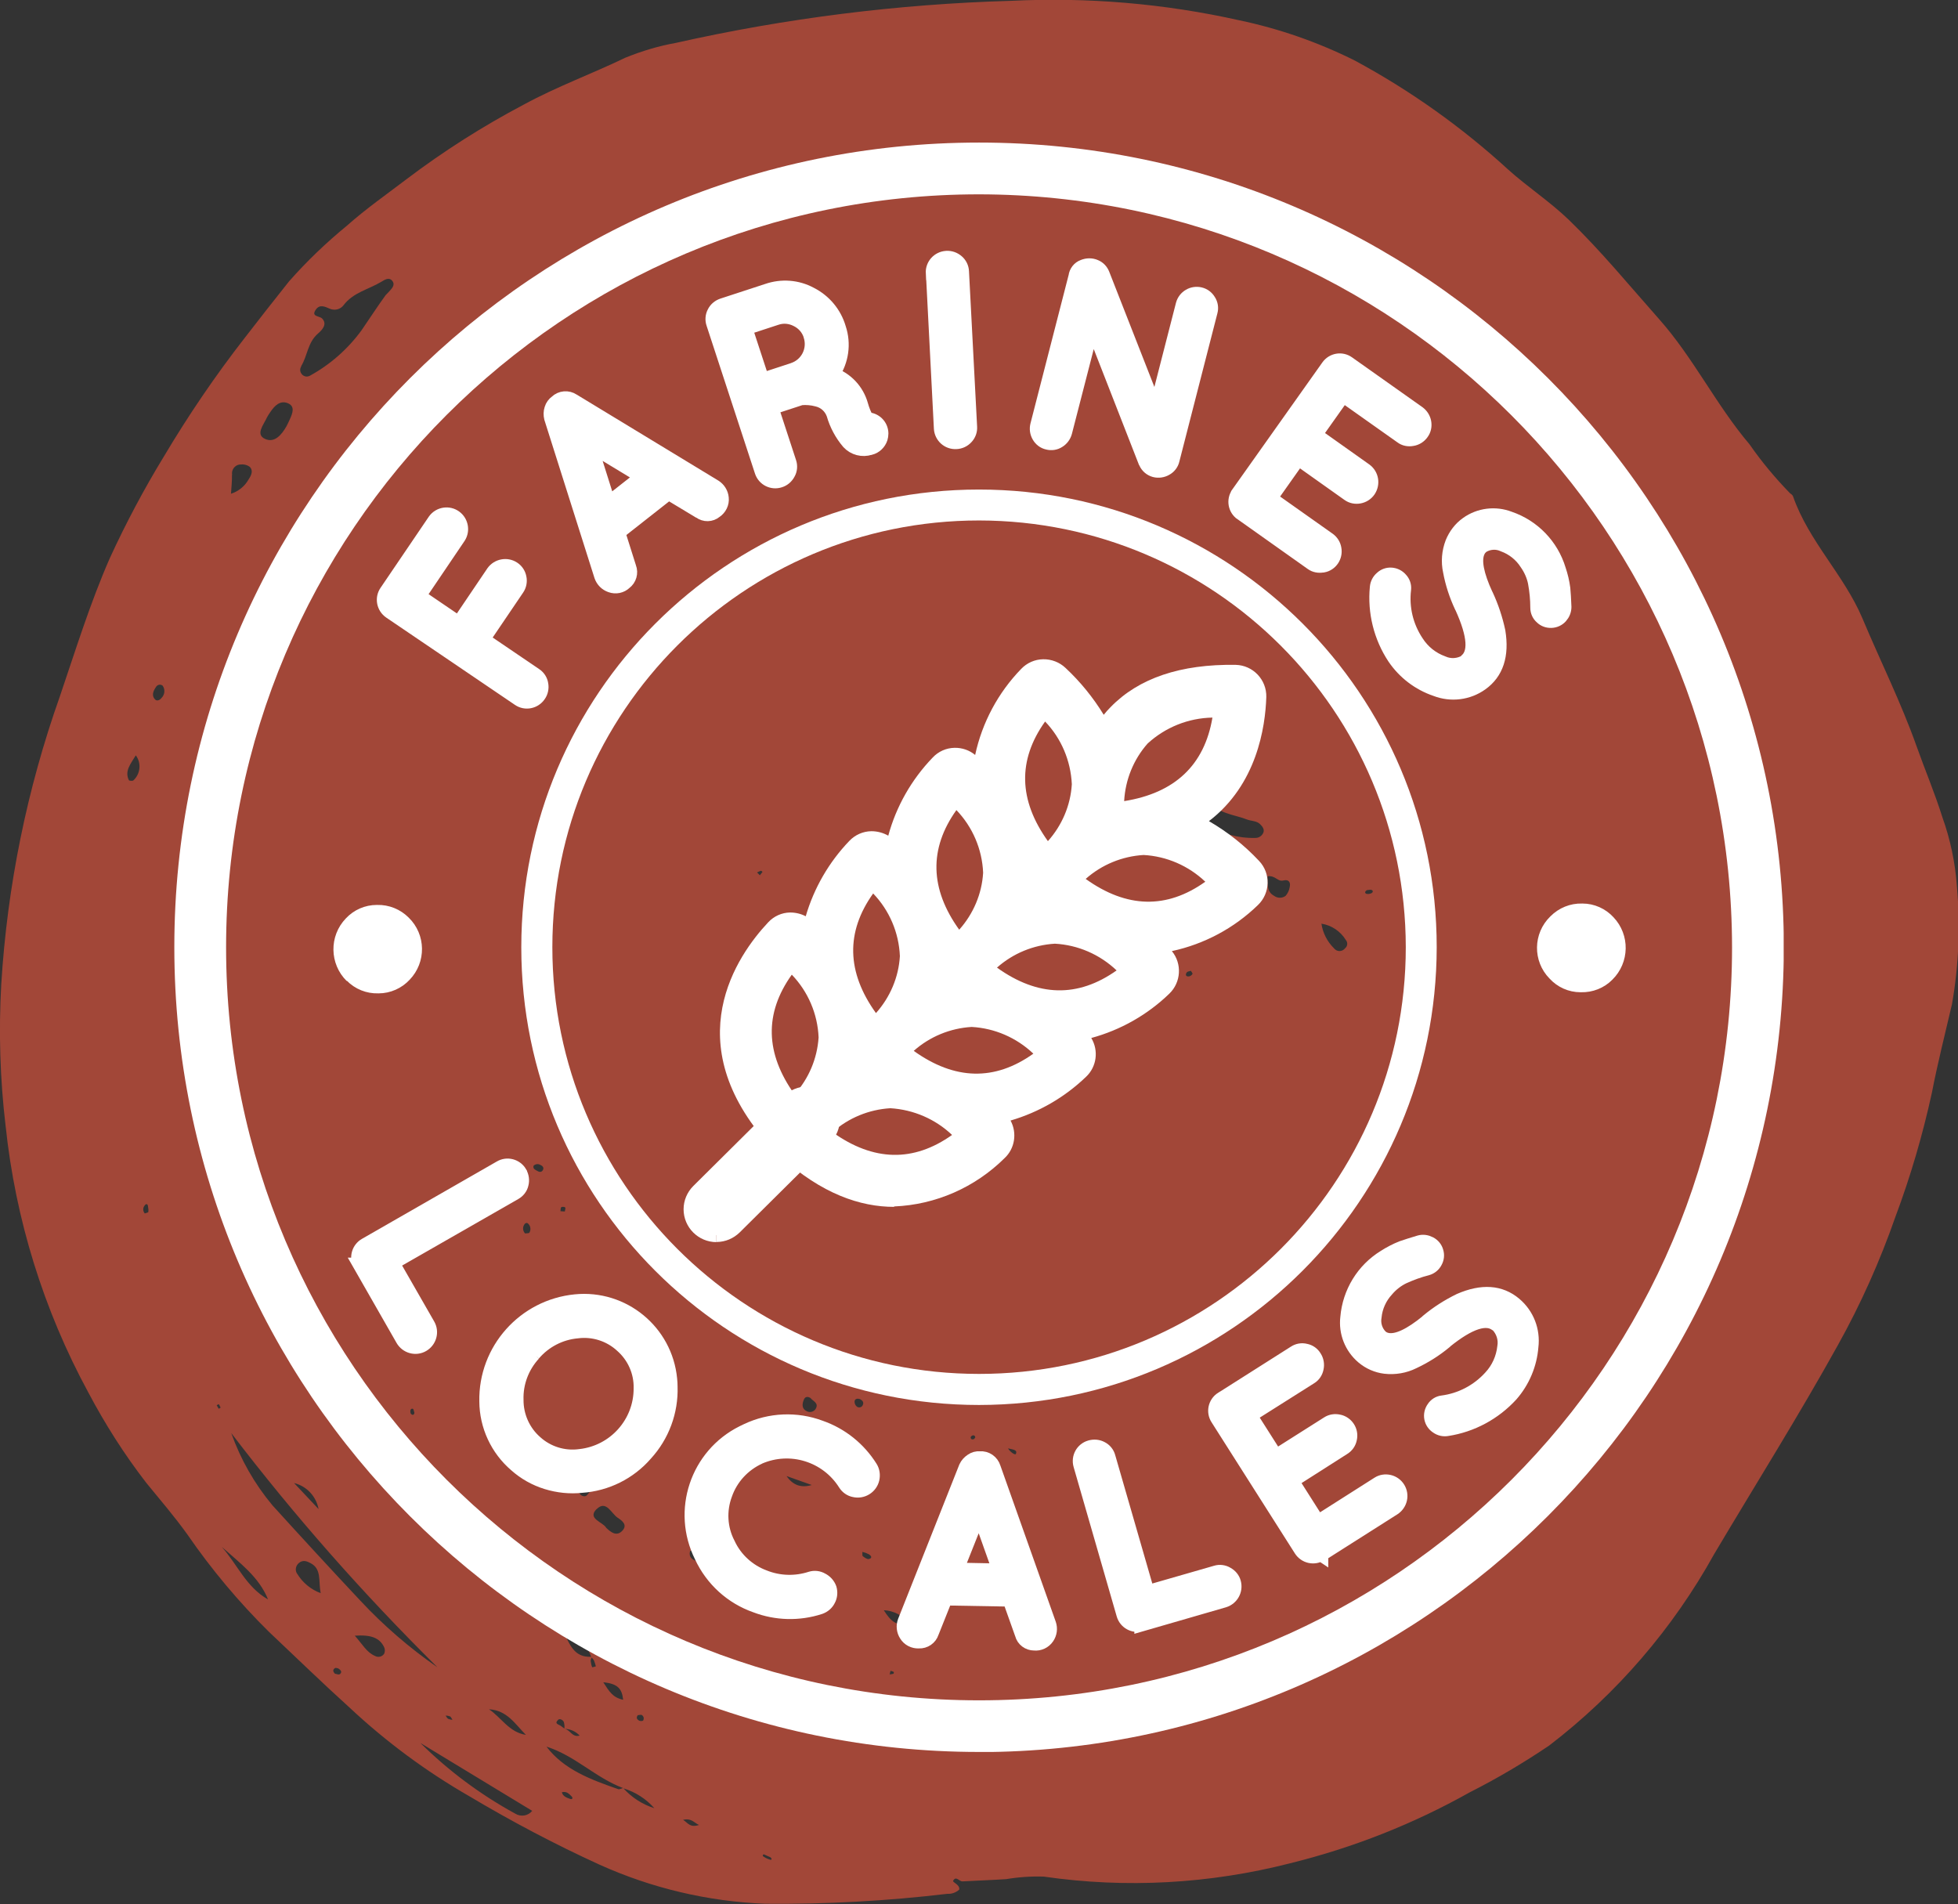 <svg viewBox="0 0 139.95 136.1" xmlns:xlink="http://www.w3.org/1999/xlink" xmlns="http://www.w3.org/2000/svg" data-name="Calque 2" id="Calque_2">
  <rect x="0" y="0" width="139.95" height="136.1" fill="#333333" stroke="none"/>
  <defs>
    <style>
      .cls-1 {
        stroke-miterlimit: 10;
        stroke-width: .5px;
      }

      .cls-1, .cls-2, .cls-3 {
        fill: #fff;
      }

      .cls-1, .cls-3 {
        stroke: #fff;
      }

      .cls-4 {
        fill: none;
      }

      .cls-5 {
        fill: #a24738;
      }

      .cls-6 {
        clip-path: url(#clippath-1);
      }

      .cls-7 {
        clip-path: url(#clippath);
      }
    </style>
    <clipPath id="clippath">
      <rect height="136.1" width="139.95" class="cls-4"></rect>
    </clipPath>
    <clipPath id="clippath-1">
      <rect height="115.03" width="115.03" y="10.19" x="12.46" class="cls-4"></rect>
    </clipPath>
  </defs>
  <g data-name="Calque 1" id="Calque_1-2">
    <g data-name="Groupe 1033" id="Groupe_1033">
      <g data-name="Groupe 1032" id="Groupe_1032">
        <g data-name="Groupe 1025" id="Groupe_1025">
          <g class="cls-7">
            <g data-name="Groupe 1024" id="Groupe_1024">
              <g data-name="Groupe 1023" id="Groupe_1023">
                <path d="M.4,80.46c.7,6.68,2.71,13.16,5.91,19.06,1.2,2.27,2.58,4.44,4.15,6.47.99,1.21,2.02,2.41,2.93,3.68,1.72,2.5,3.68,4.84,5.84,6.97,1.93,1.82,3.83,3.67,5.8,5.45,2.58,2.41,5.43,4.52,8.49,6.28,3.02,1.8,6.12,3.44,9.32,4.9,3.74,1.69,7.77,2.64,11.87,2.8,4.34.04,8.69-.2,13-.71.31.02.62-.09.85-.3.07-.37-.5-.51-.43-.64.21-.37.42.06.67.05,1.04-.06,2.08-.09,3.12-.16.89-.15,1.79-.21,2.69-.18,5.87.85,11.84.52,17.59-.95,4.5-1.11,8.82-2.81,12.86-5.08,1.96-.99,3.85-2.11,5.67-3.34,4.83-3.7,8.84-8.36,11.79-13.68,2.95-4.97,6.04-9.88,8.84-14.93,1.64-2.94,3.01-6.01,4.12-9.19,1.08-2.88,1.94-5.83,2.6-8.84.41-2.12.95-4.24,1.44-6.35.49-2.79.6-5.62.35-8.44-.12-1.68-.47-3.34-1.04-4.93-.54-1.72-1.24-3.37-1.84-5.06-1.11-3.13-2.59-6.09-3.87-9.14-1.31-3.1-3.84-5.51-4.96-8.72-.03-.1-.14-.17-.23-.24-1.05-1.08-2.02-2.24-2.88-3.48-2.4-2.83-4.01-6.19-6.48-8.97-2.12-2.39-4.14-4.86-6.45-7.09-1.34-1.29-2.93-2.33-4.31-3.57-3.32-3.04-7-5.66-10.97-7.8-2.62-1.31-5.4-2.28-8.26-2.88C83.21.25,77.73-.21,72.25.06c-8.06.23-16.09,1.24-23.96,3.01-1.23.22-2.42.58-3.58,1.05-2.41,1.16-4.91,2.07-7.28,3.36-2.92,1.54-5.72,3.32-8.35,5.31-1.43,1.09-2.92,2.13-4.27,3.33-1.49,1.22-2.88,2.55-4.15,3.99-1.05,1.32-2.12,2.68-3.16,4.03-2.11,2.71-4.04,5.55-5.8,8.51-1.42,2.33-2.7,4.74-3.84,7.22-1.42,3.23-2.45,6.58-3.58,9.9C1.93,56.4.52,63.32.09,70.35c-.19,3.37-.09,6.76.31,10.12M97.71,63.62c.11,0,.25-.05.33-.01.13.06.1.19-.06.25-.1.04-.22.05-.33.02-.12-.06-.09-.18.06-.26M96.19,67.18c.15.17.14.44-.04.59,0,0-.02.01-.02.02-.17.21-.48.25-.69.08-.03-.03-.06-.05-.09-.09-.48-.47-.8-1.09-.9-1.76.72.11,1.36.54,1.74,1.16M82.89,97.03c-.09.06-.2.09-.3.07-.14-.06-.31-.17-.1-.34.06-.05.22,0,.33.01.13.06.18.17.08.26M91.74,62.93c.4-.1.52.16.44.49-.04.23-.14.44-.29.61-.24.18-.58.18-.82,0-.54-.29-.45-.81-.47-1.4.59-.07.7.41,1.14.3M86.35,57.15c.66,1.03,1.84,1.05,2.77,1.42.31.12.71.09.96.35.16.16.31.36.22.59-.1.24-.33.39-.59.38-1.23.03-2.44-.31-3.47-.96-.65-.5.23-1.16.11-1.78M84.83,69.5c.05-.07.19-.08.29-.11.04.08.14.17.11.23-.06.09-.15.15-.25.17-.22.02-.27-.12-.16-.28M85.07,58.15c-.57.14-1.18-.08-1.53-.56.58-.2,1.21.03,1.53.56M72.61,103.92c-.06.11-.44-.17-.56-.4.27.08.71.08.56.4M69.47,102.61c.14-.05.22,0,.24.12-.04.05-.06.11-.1.13-.14.05-.23,0-.23-.13,0-.04.06-.1.1-.11M63.86,119.63c-.09.02-.18.04-.27.05.02-.09.04-.18.06-.26.08.02.16.04.23.08.02.01,0,.13-.02.13M65.47,64.77c.21-.2.44-.11.65,0,.15.12.21.28.04.42-.18.16-.45.17-.64.02-.13-.07-.18-.23-.11-.36.01-.03.03-.05.06-.07M64.97,116.03c-.87.25-1.31-.16-1.8-.94.71.03,1.37.38,1.8.94M62.12,111.1c.12.08.28.26-.02.33-.13.03-.31-.11-.43-.2-.05-.04-.02-.17-.03-.31.17.04.33.1.48.18M61.48,100.01c.16.08.27.21.2.38-.04.15-.2.24-.35.19-.02,0-.04-.02-.07-.03-.12-.09-.19-.24-.18-.39.03-.21.23-.21.4-.16M59.07,113.6c-.26.28-.53.13-.68-.13-.09-.18-.16-.37-.22-.56.24-.08.51-.02.68.17.17.13.42.32.22.53M60.79,63.94c.15-.13.32-.16.45-.03.05.09.04.2-.02.29-.08.13-.24.17-.37.09-.02-.01-.05-.03-.06-.05-.05-.06,0-.19,0-.29M59.58,97.91c.07.05.06.19.08.29l-.34.03c-.02-.1-.04-.19-.06-.29.1-.01.25-.07.31-.03M59.21,104.81c-.57.02-.85-.32-1.35-.82.72.17,1.17.29,1.35.82M57.47,100.01c.09-.2.28-.2.46-.09.17.23.62.35.37.78-.13.21-.41.28-.63.17-.38-.18-.35-.53-.2-.86M58.02,106.14q-1.13.34-1.8-.64c.57.2,1.13.4,1.8.64M54.58,132.53c.14.07.3.13.45.2s.14.21.06.2c-.16-.04-.31-.1-.45-.19-.14-.07-.16-.14-.05-.21M15.85,110.56c1.26,1.13,2.66,2.14,3.31,3.76-1.56-.88-2.2-2.51-3.31-3.76M21.24,112.49c-.17-.25-.11-.59.13-.78.29-.24.57-.12.82.01.81.42.56,1.24.73,2.15-.7-.26-1.29-.75-1.68-1.39M24.25,119.67c-.07.04-.2-.03-.31-.04-.11-.12-.2-.27,0-.4.06-.04.22,0,.3.06.13.1.24.25.02.39M27.45,118.21c-.14.21-.42.27-.64.15-.61-.26-.88-.81-1.45-1.45,1.16-.08,1.78.15,2.1.83.07.15.06.33-.01.48M40.76,128.58c-.25-.09-.53-.18-.6-.48.34-.09.52.12.7.3.11.11.04.23-.09.18M48.82,130.07c.6-.13.75.18,1.14.37-.66.21-.78-.15-1.14-.37M54.39,62.23s.12.08.11.09c-.06.08-.12.16-.19.24-.06-.07-.13-.14-.2-.2.09-.05.18-.09.28-.12M50.58,110.65c.1-.17.31-.22.48-.13.27.13.49.33.37.67-.05.15-.21.23-.35.18-.03-.01-.07-.03-.09-.05-.22-.17-.46-.34-.41-.67M49.32,110.86c.31-.1.64.07.73.38.01.04.02.08.03.13,0,.05-.19.23-.24.22-.35-.1-.63-.28-.52-.72M46.77,129.24c-.85-.27-1.61-.76-2.21-1.42.85.26,1.62.75,2.21,1.42M45.59,122.59c.09,0,.22-.05.28-.01.13.07.18.24.11.37,0,0,0,.02-.02.03-.03.04-.21.04-.28,0-.14-.08-.24-.2-.09-.39M44.54,121.49c-.74-.16-.98-.57-1.42-1.25,1.05.1,1.34.48,1.42,1.25M42.64,107.87c.69-.69,1.05.31,1.51.61.3.2.75.51.31.95-.39.39-.78.11-1.13-.23-.23-.42-1.38-.64-.69-1.34M42.29,118.47c.06.06.11.13.16.2.06.14.1.28.14.43-.08.03-.17.05-.26.07-.06-.14-.09-.29-.11-.44,0-.09.03-.18.07-.26M41.57,105.63c.17-.19.45-.3.59-.07.23.41.16.93-.17,1.27-.12.16-.31.14-.48.02-.3-.36-.27-.89.06-1.22M42.25,118.42c-1.21.04-1.53-.84-1.99-1.88.94.24,1.69.96,1.99,1.88M41.43,124.05c-.54.15-.66-.41-1.07-.48h0c.41.01.79.18,1.07.48M39.88,122.93c.13-.13.35,0,.42.15.04.15.06.31.04.47-.09-.07-.17-.13-.25-.19-.15-.11-.5-.15-.2-.43M44.53,127.8c-.12.03-.26.11-.34.08-1.95-.68-3.88-1.39-5.13-3.04,2.05.65,3.49,2.21,5.47,2.96M40.12,86.28c.09-.04.19-.03.28.02.04.06-.02.19-.03.29l-.31-.02c.02-.1,0-.23.06-.29M38.14,83.32c.12-.12.31-.15.46-.07.16.06.3.19.21.37-.1.2-.29.15-.43.06s-.31-.14-.24-.37M37.47,87.53c.07-.13.21-.16.29-.06.17.17.2.43.08.63-.04.06-.2.04-.31.06-.16-.17-.19-.43-.06-.63M37.59,124c-1.21-.19-1.75-1.24-2.64-1.83,1.3.07,1.88,1.07,2.64,1.83M38.04,129.43c-.29.36-.81.45-1.21.2-2.49-1.36-4.77-3.06-6.78-5.05l7.99,4.85M32.17,122.68c.08.05.11.16.17.24-.1,0-.21-.03-.31-.07-.08-.05-.12-.15-.18-.23.11,0,.21.02.32.06M29.5,100.69c.07.01.08.18.12.28-.02.16-.11.2-.23.1-.04-.04-.06-.09-.06-.15-.02-.14.05-.26.17-.23M29.59,105.94c.46.59.84,1.36,1.95,1.1.29-.07.55.2.48.55-.05.27-.3.37-.55.42-.4.15-.85.11-1.22-.11-1.19-.92-2.18-2.06-2.92-3.36.9.18,1.7.68,2.26,1.41M31.24,119.15c-1.99-1.38-3.83-2.97-5.49-4.75-2.11-2.25-4.2-4.52-6.27-6.8-1.28-1.53-2.28-3.28-2.95-5.17,4.51,5.91,9.43,11.49,14.71,16.71M19.79,90.55c.06-.13.18-.14.26-.02.06.09.09.19.1.29,0,.13-.1.18-.23.13-.14-.06-.21-.23-.15-.37,0-.01,0-.02.01-.03M22.77,107.86c-.58-.62-1.17-1.24-1.75-1.86.9.22,1.58.95,1.75,1.86M22.53,97.33c.63.24.73.71.73,1.42-.78-.34-.67-.92-.73-1.42M24.61,100.63c-.07.25-.36.22-.6.2-.22-.12-.3-.4-.18-.62.02-.03.03-.05.06-.08.09-.13.27-.17.4-.08.02.01.03.03.05.04.13.15.31.37.27.54M21.52,26.18c.47-.76.46-1.7,1.22-2.35.31-.27.66-.66.29-1.06-.19-.2-.83-.12-.45-.65.28-.39.65-.2.98-.06.35.16.77.06,1-.25.68-.9,1.77-1.12,2.68-1.66.26-.16.58-.37.81-.06.21.28-.04.53-.25.76-.08.09-.17.18-.24.25-.61.84-1.16,1.7-1.72,2.51-.98,1.34-2.24,2.45-3.7,3.25-.23.12-.51.03-.63-.21-.08-.15-.07-.33.03-.47M18.77,85.81c.08-.03.21-.13.28-.1.15.05.23.21.18.36,0,.01,0,.02-.01.04-.03.14-.16.23-.3.21-.04,0-.07-.02-.1-.04-.14-.11-.16-.31-.05-.45,0,0,0,0,0,0M19.06,29.87c.09-.16.18-.31.29-.46.29-.42.67-.8,1.2-.6.57.22.36.73.16,1.17-.07.16-.15.33-.23.48-.34.6-.85,1.23-1.54.91s-.11-.99.13-1.51M15.64,100.36c.05.08.09.17.13.25-.05.03-.09.06-.14.08-.05-.08-.09-.17-.14-.25.05-.03.1-.06.15-.08M16.59,33.94c-.06-.35.18-.69.54-.74.02,0,.03,0,.05,0,.23-.03.46.02.65.15.3.27.14.62-.07.93-.27.48-.72.84-1.25,1.01.03-.47.08-.91.07-1.34M10.34,86.16c.09-.13.2-.12.23.01.03.15.05.31.03.46,0,.03-.17.07-.25.1-.15-.17-.15-.41,0-.58M11.15,49.1c.09-.16.3-.21.45-.11,0,0,0,0,.01,0,.21.27.18.66-.07.9-.11.15-.32.24-.45.11-.27-.27-.15-.6.06-.9M9.7,53.98c.42.55.34,1.34-.17,1.8-.05.05-.3.03-.32-.02-.32-.66.13-1.16.5-1.78" class="cls-5" data-name="Tracé 24530" id="Tracé_24530"></path>
              </g>
            </g>
          </g>
        </g>
      </g>
      <g data-name="Groupe 944" id="Groupe_944">
        <g class="cls-6">
          <g data-name="Groupe 943" id="Groupe_943">
            <path d="M69.98,125.22c-31.77,0-57.52-25.75-57.52-57.52S38.21,10.19,69.98,10.19s57.52,25.75,57.52,57.52h0c-.04,31.75-25.77,57.48-57.52,57.52M69.98,13.89c-29.72,0-53.82,24.1-53.82,53.82,0,29.72,24.1,53.82,53.82,53.82,29.72,0,53.82-24.1,53.82-53.82-.03-29.71-24.11-53.78-53.82-53.82" class="cls-2" data-name="Tracé 23883" id="Tracé_23883"></path>
            <path d="M69.98,100.42c-18.07,0-32.72-14.64-32.72-32.71s14.64-32.72,32.71-32.72c18.07,0,32.72,14.64,32.72,32.71h0c-.02,18.07-14.65,32.7-32.71,32.72M69.98,37.2c-16.84,0-30.5,13.66-30.5,30.5s13.66,30.5,30.5,30.5,30.5-13.66,30.5-30.5h0c-.02-16.84-13.66-30.48-30.5-30.5" class="cls-2" data-name="Tracé 23884" id="Tracé_23884"></path>
            <path d="M25.13,69.76c-1.04-1.03-1.07-2.71-.05-3.77.48-.52,1.15-.81,1.85-.81h.04c.71-.02,1.39.26,1.89.76,1.05,1.02,1.07,2.69.06,3.74,0,0,0,0,0,0-.48.52-1.16.82-1.86.82h-.04c-.7.02-1.38-.25-1.88-.76" class="cls-3" data-name="Tracé 23885" id="Tracé_23885"></path>
            <path d="M25.13,69.76c-1.04-1.03-1.07-2.71-.05-3.77.48-.52,1.15-.81,1.85-.81h.04c.71-.02,1.39.26,1.89.76,1.05,1.02,1.07,2.69.06,3.74,0,0,0,0,0,0-.48.52-1.16.82-1.86.82h-.04c-.7.02-1.38-.25-1.88-.75Z" class="cls-1" data-name="Tracé 23886" id="Tracé_23886"></path>
            <path d="M25.74,90.39c-.29-.5-.11-1.13.38-1.41,0,0,0,0,0,0l9.64-5.53c.49-.29,1.12-.12,1.41.37,0,0,0,0,0,.01.14.24.18.53.11.8-.06.27-.24.5-.49.64l-8.73,5,2.54,4.43c.29.5.11,1.14-.39,1.43-.5.29-1.14.11-1.43-.39l-3.06-5.35Z" class="cls-3" data-name="Tracé 23887" id="Tracé_23887"></path>
            <path d="M25.74,90.39c-.29-.5-.11-1.13.38-1.41,0,0,0,0,0,0l9.64-5.53c.49-.29,1.12-.12,1.41.37,0,0,0,0,0,.01.14.24.18.53.11.8-.06.27-.24.5-.49.64l-8.73,5,2.54,4.43c.29.5.11,1.14-.39,1.43-.5.29-1.14.11-1.43-.39l-3.06-5.35Z" class="cls-1" data-name="Tracé 23888" id="Tracé_23888"></path>
            <path d="M34.76,100.16c-.07-3.68,2.71-6.79,6.37-7.15,3.4-.34,6.44,2.15,6.77,5.56.02.18.03.36.03.54.06,1.77-.58,3.5-1.78,4.81-1.16,1.34-2.81,2.16-4.58,2.28-.84.09-1.69,0-2.5-.25-.81-.25-1.56-.67-2.2-1.24-1.33-1.14-2.1-2.8-2.11-4.55M38.15,96.77c-.82.89-1.27,2.07-1.23,3.28-.01,1.16.49,2.28,1.36,3.04.86.78,2.03,1.14,3.18.98,2.47-.27,4.34-2.36,4.33-4.84.03-1.17-.47-2.29-1.35-3.06-.86-.79-2.03-1.16-3.19-1.01-1.21.11-2.32.69-3.11,1.61" class="cls-3" data-name="Tracé 23889" id="Tracé_23889"></path>
            <path d="M34.76,100.16c-.07-3.68,2.71-6.79,6.37-7.15,3.4-.34,6.44,2.15,6.77,5.56.02.18.03.36.03.54.06,1.77-.58,3.5-1.78,4.81-1.16,1.34-2.81,2.16-4.58,2.28-.84.09-1.69,0-2.5-.25-.81-.25-1.56-.67-2.2-1.24-1.33-1.14-2.1-2.8-2.11-4.55ZM38.15,96.77c-.82.89-1.27,2.07-1.23,3.28,0,1.16.49,2.28,1.36,3.04.86.78,2.03,1.14,3.18.98,2.47-.27,4.34-2.36,4.33-4.84.03-1.17-.47-2.29-1.35-3.06-.86-.79-2.03-1.16-3.19-1.01-1.21.11-2.32.69-3.11,1.61h0Z" class="cls-1" data-name="Tracé 23890" id="Tracé_23890"></path>
            <path d="M54.26,104.16c-1.13.52-2.01,1.47-2.42,2.65-.43,1.15-.36,2.44.21,3.53.51,1.11,1.45,1.96,2.59,2.38,1.06.42,2.23.45,3.31.1.26-.08.55-.05.79.09.26.13.46.35.56.62.08.27.06.57-.08.82-.12.25-.35.44-.61.53-1.5.49-3.12.45-4.59-.11-1.72-.6-3.12-1.87-3.89-3.53-1.63-3.26-.31-7.22,2.95-8.85.1-.05.21-.1.31-.15,1.65-.78,3.54-.86,5.25-.22,1.49.52,2.75,1.53,3.59,2.87.15.24.19.53.13.81-.13.58-.72.95-1.3.81-.27-.05-.51-.22-.66-.46-1.3-2.06-3.91-2.87-6.15-1.89" class="cls-3" data-name="Tracé 23891" id="Tracé_23891"></path>
            <path d="M54.26,104.16c-1.13.52-2.01,1.47-2.42,2.65-.43,1.15-.36,2.44.21,3.53.51,1.11,1.45,1.96,2.59,2.38,1.06.42,2.23.45,3.31.1.26-.08.55-.05.79.09.26.13.46.35.56.62.08.27.06.57-.08.82-.12.25-.35.44-.61.53-1.5.49-3.12.45-4.59-.11-1.72-.6-3.12-1.87-3.89-3.53-1.63-3.26-.31-7.22,2.95-8.85.1-.05.21-.1.31-.15,1.65-.78,3.54-.86,5.25-.22,1.49.52,2.75,1.53,3.59,2.87.15.24.19.53.13.81-.13.58-.72.95-1.3.81-.27-.05-.51-.22-.66-.46-1.3-2.06-3.91-2.87-6.15-1.89h0Z" class="cls-1" data-name="Tracé 23892" id="Tracé_23892"></path>
            <path d="M73.04,116.8l-.88-2.47-4.58-.08-.97,2.43c-.13.4-.51.66-.93.64-.37.02-.73-.16-.92-.48-.18-.28-.22-.64-.1-.95l4.37-11.02c.09-.2.24-.36.42-.48.17-.12.38-.18.59-.16.45-.04.86.25.99.68l3.96,11.17c.11.32.06.67-.13.95-.21.31-.57.48-.94.44-.41,0-.78-.27-.88-.67M68.38,112.19l3.05.06-1.45-4.08-1.6,4.02Z" class="cls-3" data-name="Tracé 23893" id="Tracé_23893"></path>
            <path d="M73.04,116.8l-.88-2.47-4.58-.08-.97,2.43c-.13.4-.51.66-.93.64-.37.02-.73-.16-.92-.48-.18-.28-.22-.64-.1-.95l4.37-11.02c.09-.2.24-.36.42-.48.17-.12.38-.18.59-.16.45-.04.86.25.99.68l3.96,11.17c.11.32.06.67-.13.95-.21.31-.57.48-.94.44-.41,0-.78-.27-.88-.67ZM68.38,112.19l3.05.06-1.45-4.08-1.6,4.02Z" class="cls-1" data-name="Tracé 23894" id="Tracé_23894"></path>
            <path d="M81.58,116.1c-.55.16-1.12-.15-1.28-.7,0,0,0,0,0,0l-3.08-10.68c-.16-.55.15-1.12.7-1.28,0,0,0,0,.01,0,.27-.08.56-.05.8.08.25.13.43.35.5.62l2.79,9.66,4.9-1.41c.26-.08.55-.04.78.1.24.13.43.35.5.62.15.55-.16,1.12-.71,1.29l-5.91,1.71Z" class="cls-3" data-name="Tracé 23895" id="Tracé_23895"></path>
            <path d="M81.58,116.1c-.55.16-1.12-.15-1.28-.7,0,0,0,0,0,0l-3.08-10.68c-.16-.55.15-1.12.7-1.28,0,0,0,0,.01,0,.27-.08.56-.05.8.08.25.13.43.35.5.62l2.79,9.66,4.9-1.41c.26-.08.55-.04.78.1.24.13.43.35.5.62.15.55-.16,1.12-.71,1.29l-5.91,1.71Z" class="cls-1" data-name="Tracé 23896" id="Tracé_23896"></path>
            <path d="M94.41,111.08c-.48.31-1.12.17-1.43-.31,0,0,0,0,0,0l-5.96-9.38c-.31-.48-.17-1.11.31-1.42,0,0,0,0,.01,0l5.2-3.3c.23-.15.51-.2.78-.13.27.05.51.22.65.46.15.23.2.52.14.79-.05.27-.21.51-.44.65l-4.32,2.73,1.85,2.91,3.71-2.35c.23-.15.51-.19.78-.13.27.05.51.22.66.45.15.23.2.51.14.78-.05.27-.21.51-.45.66l-3.7,2.36,1.86,2.93,4.31-2.74c.23-.15.51-.19.78-.13.56.13.91.69.78,1.25-.06.26-.22.49-.44.64l-5.15,3.27h-.04v.03Z" class="cls-3" data-name="Tracé 23897" id="Tracé_23897"></path>
            <path d="M94.41,111.08c-.48.31-1.12.17-1.43-.31,0,0,0,0,0,0l-5.96-9.38c-.31-.48-.17-1.11.31-1.42,0,0,0,0,.01,0l5.2-3.3c.23-.15.51-.2.78-.13.27.05.51.22.65.46.15.23.2.52.14.79-.05.27-.21.51-.44.65l-4.32,2.73,1.85,2.91,3.71-2.35c.23-.15.51-.19.78-.13.27.05.51.22.66.45.15.23.2.51.14.78-.05.27-.21.51-.45.66l-3.7,2.36,1.86,2.93,4.31-2.74c.23-.15.51-.19.78-.13.56.13.91.69.78,1.25-.06.26-.22.49-.44.64l-5.15,3.27h-.04v.03Z" class="cls-1" data-name="Tracé 23898" id="Tracé_23898"></path>
            <path d="M107,94.7c-.73-.62-1.97-.22-3.71,1.19l-.02.03c-.69.57-1.44,1.04-2.25,1.42-.62.31-1.33.43-2.02.35-.58-.07-1.13-.31-1.58-.69-.83-.7-1.25-1.77-1.12-2.84.15-1.78,1.13-3.39,2.66-4.33.39-.25.81-.47,1.24-.64.31-.11.73-.24,1.26-.4.25-.07.51-.03.74.09.23.12.4.32.47.57.08.25.05.51-.08.74-.12.23-.33.4-.58.47-.59.15-1.16.36-1.71.61-.45.22-.85.53-1.18.92-.49.53-.8,1.21-.87,1.93-.09.51.07,1.04.44,1.41.14.13.32.21.51.24.67.11,1.61-.33,2.83-1.33l.02-.03c.7-.58,1.47-1.07,2.29-1.47,1.59-.69,2.9-.6,3.93.27.89.75,1.33,1.89,1.19,3.04-.1,1.27-.61,2.48-1.45,3.44-1.2,1.31-2.81,2.18-4.56,2.45-.25.05-.52-.01-.73-.16-.22-.14-.37-.36-.42-.61-.05-.25.01-.52.16-.73.14-.22.37-.37.63-.4,1.32-.17,2.54-.81,3.44-1.8.56-.6.9-1.36.99-2.17.1-.58-.09-1.16-.5-1.58" class="cls-3" data-name="Tracé 23899" id="Tracé_23899"></path>
            <path d="M107,94.7c-.73-.62-1.97-.22-3.71,1.19l-.02.03c-.69.57-1.44,1.04-2.25,1.42-.62.31-1.33.43-2.02.35-.58-.07-1.13-.31-1.58-.69-.83-.7-1.25-1.77-1.12-2.84.15-1.78,1.13-3.39,2.66-4.33.39-.25.81-.47,1.24-.64.31-.11.73-.24,1.26-.4.25-.07.51-.03.74.09.23.12.4.32.47.57.08.25.05.51-.08.74-.12.23-.33.4-.58.47-.59.15-1.16.36-1.71.61-.45.22-.85.53-1.18.92-.49.53-.8,1.21-.87,1.93-.09.51.07,1.04.44,1.41.14.13.32.21.51.24.67.11,1.61-.33,2.83-1.33l.02-.03c.7-.58,1.47-1.07,2.29-1.47,1.59-.69,2.9-.6,3.93.27.89.75,1.33,1.89,1.19,3.04-.1,1.27-.61,2.48-1.45,3.44-1.2,1.31-2.81,2.18-4.56,2.45-.25.05-.52-.01-.73-.16-.22-.14-.37-.36-.42-.61-.05-.25.01-.52.16-.73.14-.22.37-.37.63-.4,1.32-.17,2.54-.81,3.44-1.8.56-.6.9-1.36.99-2.17.1-.58-.09-1.17-.5-1.58Z" class="cls-1" data-name="Tracé 23900" id="Tracé_23900"></path>
            <path d="M114.96,65.9c1.01,1.06.98,2.74-.07,3.77-.49.5-1.18.77-1.88.75h-.04c-.71,0-1.38-.3-1.86-.83-1.02-1.04-1-2.71.05-3.73,0,0,.01-.01.02-.02.5-.5,1.18-.78,1.89-.76h.04c.7,0,1.37.3,1.85.82" class="cls-3" data-name="Tracé 23901" id="Tracé_23901"></path>
            <path d="M114.96,65.9c1.01,1.06.98,2.74-.07,3.77-.49.5-1.18.77-1.88.75h-.04c-.71,0-1.38-.3-1.86-.83-1.02-1.04-1-2.71.05-3.73,0,0,.01-.01.02-.02.5-.5,1.18-.78,1.89-.76h.04c.7,0,1.37.3,1.85.82Z" class="cls-1" data-name="Tracé 23902" id="Tracé_23902"></path>
            <path d="M38.69,48.91c.05.27-.01.56-.17.78-.32.47-.96.6-1.43.28,0,0,0,0,0,0l-9.2-6.24c-.47-.32-.6-.96-.28-1.43,0,0,0,0,0,0l3.46-5.1c.34-.47,1-.57,1.46-.23.44.32.56.94.27,1.4l-2.86,4.23,2.85,1.94,2.46-3.64c.33-.46.97-.58,1.44-.27.23.15.39.39.44.66.06.27,0,.56-.15.78l-2.46,3.63,3.74,2.54c.23.15.39.4.43.67" class="cls-3" data-name="Tracé 23903" id="Tracé_23903"></path>
            <path d="M38.69,48.91c.05.27-.01.56-.17.78-.32.47-.96.6-1.43.28,0,0,0,0,0,0l-9.2-6.24c-.47-.32-.6-.96-.28-1.43,0,0,0,0,0,0l3.46-5.1c.34-.47,1-.57,1.46-.23.44.32.56.94.27,1.4l-2.86,4.23,2.85,1.94,2.46-3.64c.33-.46.97-.58,1.44-.27.23.15.39.39.44.66.06.27,0,.56-.15.78l-2.46,3.63,3.74,2.54c.23.15.39.4.43.67Z" class="cls-1" data-name="Tracé 23904" id="Tracé_23904"></path>
            <path d="M50.03,36.58l-2.24-1.35-3.6,2.83.79,2.5c.15.39.02.83-.31,1.08-.27.26-.66.34-1.02.21-.32-.11-.57-.36-.68-.68l-3.58-11.3c-.05-.21-.05-.43.02-.64.06-.2.19-.38.36-.5.32-.31.82-.35,1.19-.1l10.13,6.15c.28.18.47.48.5.82.04.37-.14.73-.45.94-.32.27-.78.28-1.11.03M43.5,35.96l2.4-1.89-3.7-2.24,1.3,4.13Z" class="cls-3" data-name="Tracé 23905" id="Tracé_23905"></path>
            <path d="M50.03,36.58l-2.24-1.35-3.6,2.83.79,2.5c.15.39.02.83-.31,1.08-.27.26-.66.34-1.02.21-.32-.11-.57-.36-.68-.68l-3.58-11.3c-.05-.21-.05-.43.02-.64.06-.2.19-.38.36-.5.32-.31.82-.35,1.19-.1l10.13,6.15c.28.18.47.48.5.82.04.37-.14.73-.45.94-.32.27-.78.28-1.11.03ZM43.5,35.96l2.4-1.89-3.7-2.24,1.3,4.13Z" class="cls-1" data-name="Tracé 23906" id="Tracé_23906"></path>
            <path d="M59.48,26.74c1.01.35,1.78,1.17,2.07,2.2.1.36.24.71.42,1.03.56,0,1.02.44,1.03,1.01,0,.12-.02.23-.05.34-.11.34-.39.61-.74.7h-.02c-.55.18-1.15.02-1.54-.4-.5-.59-.87-1.28-1.08-2.02-.19-.53-.63-.92-1.17-1.04-.37-.1-.76-.13-1.14-.1l-2.11.69,1.27,3.88c.09.26.07.56-.07.8-.13.25-.35.44-.61.52-.54.18-1.12-.11-1.3-.65,0,0,0,0,0,0l-3.46-10.57c-.09-.26-.07-.55.06-.79.12-.25.34-.43.6-.52l3.21-1.05c1.02-.35,2.13-.27,3.08.24.99.5,1.73,1.38,2.04,2.45.37,1.11.2,2.33-.46,3.3M56.68,26.43c1.02-.33,1.57-1.41,1.25-2.43,0,0,0,0,0-.01-.15-.49-.5-.9-.97-1.13-.46-.24-.99-.29-1.48-.12l-2.2.72,1.21,3.69,2.2-.72Z" class="cls-3" data-name="Tracé 23907" id="Tracé_23907"></path>
            <path d="M59.48,26.74c1.01.35,1.78,1.17,2.07,2.2.1.36.24.71.42,1.03.56,0,1.02.44,1.03,1.01,0,.12-.02.23-.05.34-.11.34-.39.61-.74.7h-.02c-.55.18-1.15.02-1.54-.4-.5-.59-.87-1.28-1.08-2.02-.19-.53-.63-.92-1.17-1.04-.37-.1-.76-.13-1.14-.1l-2.11.69,1.27,3.88c.09.26.07.56-.07.8-.13.25-.35.44-.61.52-.54.18-1.12-.11-1.3-.65,0,0,0,0,0,0l-3.46-10.57c-.09-.26-.07-.55.06-.79.12-.25.34-.43.6-.52l3.21-1.05c1.02-.35,2.13-.27,3.08.24.99.5,1.73,1.38,2.04,2.45.37,1.11.2,2.33-.46,3.3ZM56.68,26.43c1.02-.33,1.57-1.41,1.25-2.43,0,0,0,0,0-.01-.15-.49-.5-.9-.97-1.13-.46-.24-.99-.29-1.48-.12l-2.2.72,1.21,3.69,2.2-.72Z" class="cls-1" data-name="Tracé 23908" id="Tracé_23908"></path>
            <path d="M66.67,19.52c-.03-.57.4-1.05.97-1.09,0,0,0,0,.01,0,.28-.02.55.08.76.26.21.18.34.44.35.72l.58,11.1c.02.28-.08.55-.27.75-.19.21-.45.33-.73.34-.57.03-1.05-.4-1.09-.97,0,0,0,0,0-.01l-.57-11.1Z" class="cls-3" data-name="Tracé 23909" id="Tracé_23909"></path>
            <path d="M66.67,19.52c-.03-.57.4-1.05.97-1.09,0,0,0,0,.01,0,.28-.02.55.08.76.26.21.18.34.44.35.72l.58,11.1c.02.28-.08.55-.27.75-.19.21-.45.33-.73.34-.57.03-1.05-.4-1.09-.97,0,0,0,0,0-.01l-.57-11.1Z" class="cls-1" data-name="Tracé 23910" id="Tracé_23910"></path>
            <path d="M78.08,23.32l-1.95,7.57c-.07.26-.24.49-.47.63-.23.15-.51.19-.78.12-.27-.06-.49-.23-.63-.47-.14-.24-.18-.52-.11-.79l2.73-10.62c.04-.32.25-.6.56-.71.27-.11.58-.12.85,0,.25.1.44.3.54.56l3.79,9.67,1.93-7.52c.15-.54.7-.86,1.24-.73.26.06.49.23.63.47.15.23.19.51.12.77l-2.72,10.6c-.06.27-.24.5-.48.63-.24.14-.53.18-.8.11-.29-.08-.52-.28-.64-.55-.03-.04-.05-.09-.06-.13l-3.75-9.6Z" class="cls-3" data-name="Tracé 23911" id="Tracé_23911"></path>
            <path d="M78.08,23.32l-1.95,7.57c-.07.26-.24.49-.47.63-.23.15-.51.19-.78.12-.27-.06-.49-.23-.63-.47-.14-.24-.18-.52-.11-.79l2.73-10.62c.04-.32.25-.6.56-.71.27-.11.58-.12.85,0,.25.1.44.3.54.56l3.79,9.67,1.93-7.52c.15-.54.7-.86,1.24-.73.26.06.49.23.63.47.15.23.19.51.12.77l-2.72,10.6c-.06.27-.24.5-.48.63-.24.14-.53.18-.8.11-.29-.08-.52-.28-.64-.55-.03-.04-.05-.09-.06-.13l-3.75-9.6Z" class="cls-1" data-name="Tracé 23912" id="Tracé_23912"></path>
            <path d="M88.74,36.71c-.47-.33-.58-.97-.25-1.43,0,0,0,0,0-.01l6.43-9.07c.33-.47.97-.58,1.43-.25,0,0,0,0,0,0l5.03,3.56c.22.16.37.4.42.66.05.27,0,.55-.17.78-.16.23-.41.39-.69.43-.27.05-.55,0-.77-.17l-4.17-2.95-1.99,2.81,3.58,2.54c.46.34.56.98.24,1.45-.16.23-.4.38-.67.43-.27.05-.55,0-.78-.17l-3.58-2.54-2,2.83,4.17,2.95c.22.16.37.4.41.67.1.55-.26,1.09-.81,1.19-.01,0-.02,0-.04,0-.27.05-.55,0-.77-.16l-4.98-3.53-.02-.04h-.03Z" class="cls-3" data-name="Tracé 23913" id="Tracé_23913"></path>
            <path d="M88.74,36.71c-.47-.33-.58-.97-.25-1.43,0,0,0,0,0-.01l6.43-9.07c.33-.47.97-.58,1.43-.25,0,0,0,0,0,0l5.03,3.56c.22.16.37.4.42.66.05.27,0,.55-.17.78-.16.23-.41.39-.69.43-.27.05-.55,0-.77-.17l-4.17-2.95-1.99,2.81,3.58,2.54c.46.34.56.98.24,1.45-.16.23-.4.38-.67.43-.27.05-.55,0-.78-.17l-3.58-2.54-2,2.83,4.17,2.95c.22.16.37.4.41.67.1.55-.26,1.09-.81,1.19-.01,0-.02,0-.04,0-.27.05-.55,0-.77-.16l-4.98-3.53-.02-.04h-.03Z" class="cls-1" data-name="Tracé 23914" id="Tracé_23914"></path>
            <path d="M104.72,47.28c.78-.55.69-1.85-.24-3.89l-.02-.03c-.38-.81-.66-1.66-.82-2.53-.15-.68-.09-1.39.16-2.04.22-.54.58-1.02,1.06-1.36.88-.63,2.02-.77,3.03-.38,1.7.58,3.01,1.94,3.53,3.65.15.44.26.9.32,1.36.03.33.06.76.08,1.32,0,.26-.1.5-.27.69-.17.19-.41.3-.67.31-.26.01-.51-.08-.69-.26-.2-.17-.31-.42-.31-.68,0-.61-.06-1.21-.17-1.81-.1-.49-.31-.96-.6-1.37-.39-.61-.97-1.07-1.65-1.32-.47-.22-1.02-.19-1.47.07-.16.11-.29.26-.36.44-.27.62-.07,1.64.59,3.07l.02.03c.38.82.67,1.69.86,2.58.28,1.71-.13,2.96-1.23,3.74-.94.67-2.16.82-3.24.4-1.21-.41-2.25-1.2-2.97-2.26-.98-1.48-1.42-3.26-1.25-5.02.02-.26.14-.5.34-.67.19-.18.44-.27.7-.25.26.02.5.14.67.34.18.19.27.45.24.71-.16,1.33.16,2.66.9,3.77.44.69,1.09,1.21,1.86,1.49.53.24,1.15.2,1.65-.1" class="cls-3" data-name="Tracé 23915" id="Tracé_23915"></path>
            <path d="M104.72,47.28c.78-.55.69-1.85-.24-3.89l-.02-.03c-.38-.81-.66-1.66-.82-2.53-.15-.68-.09-1.39.16-2.04.22-.54.58-1.02,1.06-1.36.88-.63,2.02-.77,3.03-.38,1.7.58,3.01,1.94,3.53,3.65.15.44.26.9.32,1.36.03.33.06.76.08,1.32,0,.26-.1.5-.27.69-.17.19-.41.3-.67.31-.26.01-.51-.08-.69-.26-.2-.17-.31-.42-.31-.68,0-.61-.06-1.21-.17-1.81-.1-.49-.31-.96-.6-1.37-.39-.61-.97-1.07-1.65-1.32-.47-.22-1.02-.19-1.47.07-.16.11-.29.26-.36.44-.27.62-.07,1.64.59,3.07l.02.03c.38.82.67,1.69.86,2.58.28,1.71-.13,2.96-1.23,3.74-.94.67-2.16.82-3.24.4-1.21-.41-2.25-1.2-2.97-2.26-.98-1.48-1.42-3.26-1.25-5.02.02-.26.14-.5.34-.67.19-.18.44-.27.7-.25.26.02.5.14.67.34.18.19.27.45.24.71-.16,1.33.16,2.66.9,3.77.44.69,1.09,1.21,1.86,1.49.53.24,1.15.2,1.65-.1Z" class="cls-1" data-name="Tracé 23916" id="Tracé_23916"></path>
            <path d="M63.91,86.26c-2.41,0-5.17-.92-8.12-3.6h-.06l-.69-.75c-6.71-7.42-2.34-13.64-.13-15.99h0c.41-.44.97-.69,1.56-.7.39,0,.78.09,1.12.27.59-2.02,1.66-3.87,3.12-5.39h0c.41-.43.97-.68,1.57-.69.43,0,.84.11,1.21.32.57-2.1,1.66-4.01,3.17-5.58.41-.44.97-.69,1.57-.7.54-.01,1.06.17,1.47.51.5-2.32,1.64-4.45,3.29-6.15h0c.41-.43.97-.68,1.57-.69.59-.01,1.17.21,1.6.62,1.06.99,1.97,2.11,2.73,3.35.15-.19.31-.37.49-.55,2.01-2.07,5-3.08,8.94-3.02,1.24.03,2.22,1.06,2.19,2.3,0,0,0,0,0,0-.07,2.16-.68,6.26-4.1,8.87,1.33.77,2.53,1.72,3.58,2.84.85.89.81,2.31-.08,3.16,0,0,0,0,0,0-1.7,1.65-3.83,2.79-6.15,3.29.74.9.66,2.23-.18,3.04-1.56,1.51-3.48,2.6-5.58,3.17.54.9.39,2.06-.38,2.78-1.52,1.46-3.37,2.53-5.39,3.12.48.89.31,2-.43,2.69-2.11,2.09-4.92,3.33-7.89,3.45M59.5,80.92c2.93,2.1,5.79,2.16,8.55.2-1.2-1.14-2.76-1.81-4.41-1.91-1.53.09-2.99.69-4.14,1.71M55.69,79.37h0,0M56.59,69.67c-1.97,2.76-1.9,5.62.2,8.55,1.02-1.13,1.62-2.56,1.72-4.07-.07-1.68-.75-3.27-1.91-4.48M65.31,75.11c2.93,2.1,5.79,2.17,8.55.2-1.2-1.14-2.76-1.82-4.41-1.91-1.53.09-2.99.69-4.14,1.71M62.41,63.86c-1.97,2.76-1.9,5.63.2,8.55,1.01-1.13,1.62-2.56,1.71-4.07-.07-1.68-.75-3.27-1.91-4.48M71.26,69.16c2.93,2.1,5.79,2.16,8.55.2-1.2-1.14-2.76-1.82-4.41-1.91-1.53.09-2.99.69-4.14,1.71M55.5,68.5h.01s-.01,0-.01,0M68.36,57.9c-1.97,2.76-1.9,5.63.2,8.55,1.01-1.13,1.62-2.56,1.71-4.07-.07-1.68-.75-3.27-1.91-4.48M77.6,62.82c2.93,2.1,5.79,2.17,8.55.2-1.2-1.14-2.76-1.82-4.41-1.91-1.53.09-2.99.69-4.14,1.71M61.32,62.68h.01s-.01,0-.01,0M74.7,51.57c-1.97,2.76-1.9,5.62.2,8.55,1.01-1.13,1.62-2.56,1.71-4.07-.08-1.68-.75-3.27-1.91-4.48M86.66,51.29c-1.72.03-3.36.69-4.63,1.85-1.01,1.14-1.6,2.6-1.68,4.12,3.63-.58,5.74-2.58,6.31-5.97M73.6,50.4h.01s-.01,0-.01,0" class="cls-2" data-name="Tracé 23917" id="Tracé_23917"></path>
            <path d="M51.21,88.28c-1.02,0-1.85-.83-1.85-1.85,0-.49.2-.96.55-1.31l6.47-6.42c.72-.72,1.89-.72,2.61,0,.72.72.72,1.89,0,2.61l-6.47,6.42c-.35.34-.81.54-1.3.54" class="cls-3" data-name="Tracé 23918" id="Tracé_23918"></path>
          </g>
        </g>
      </g>
    </g>
  </g>
</svg>